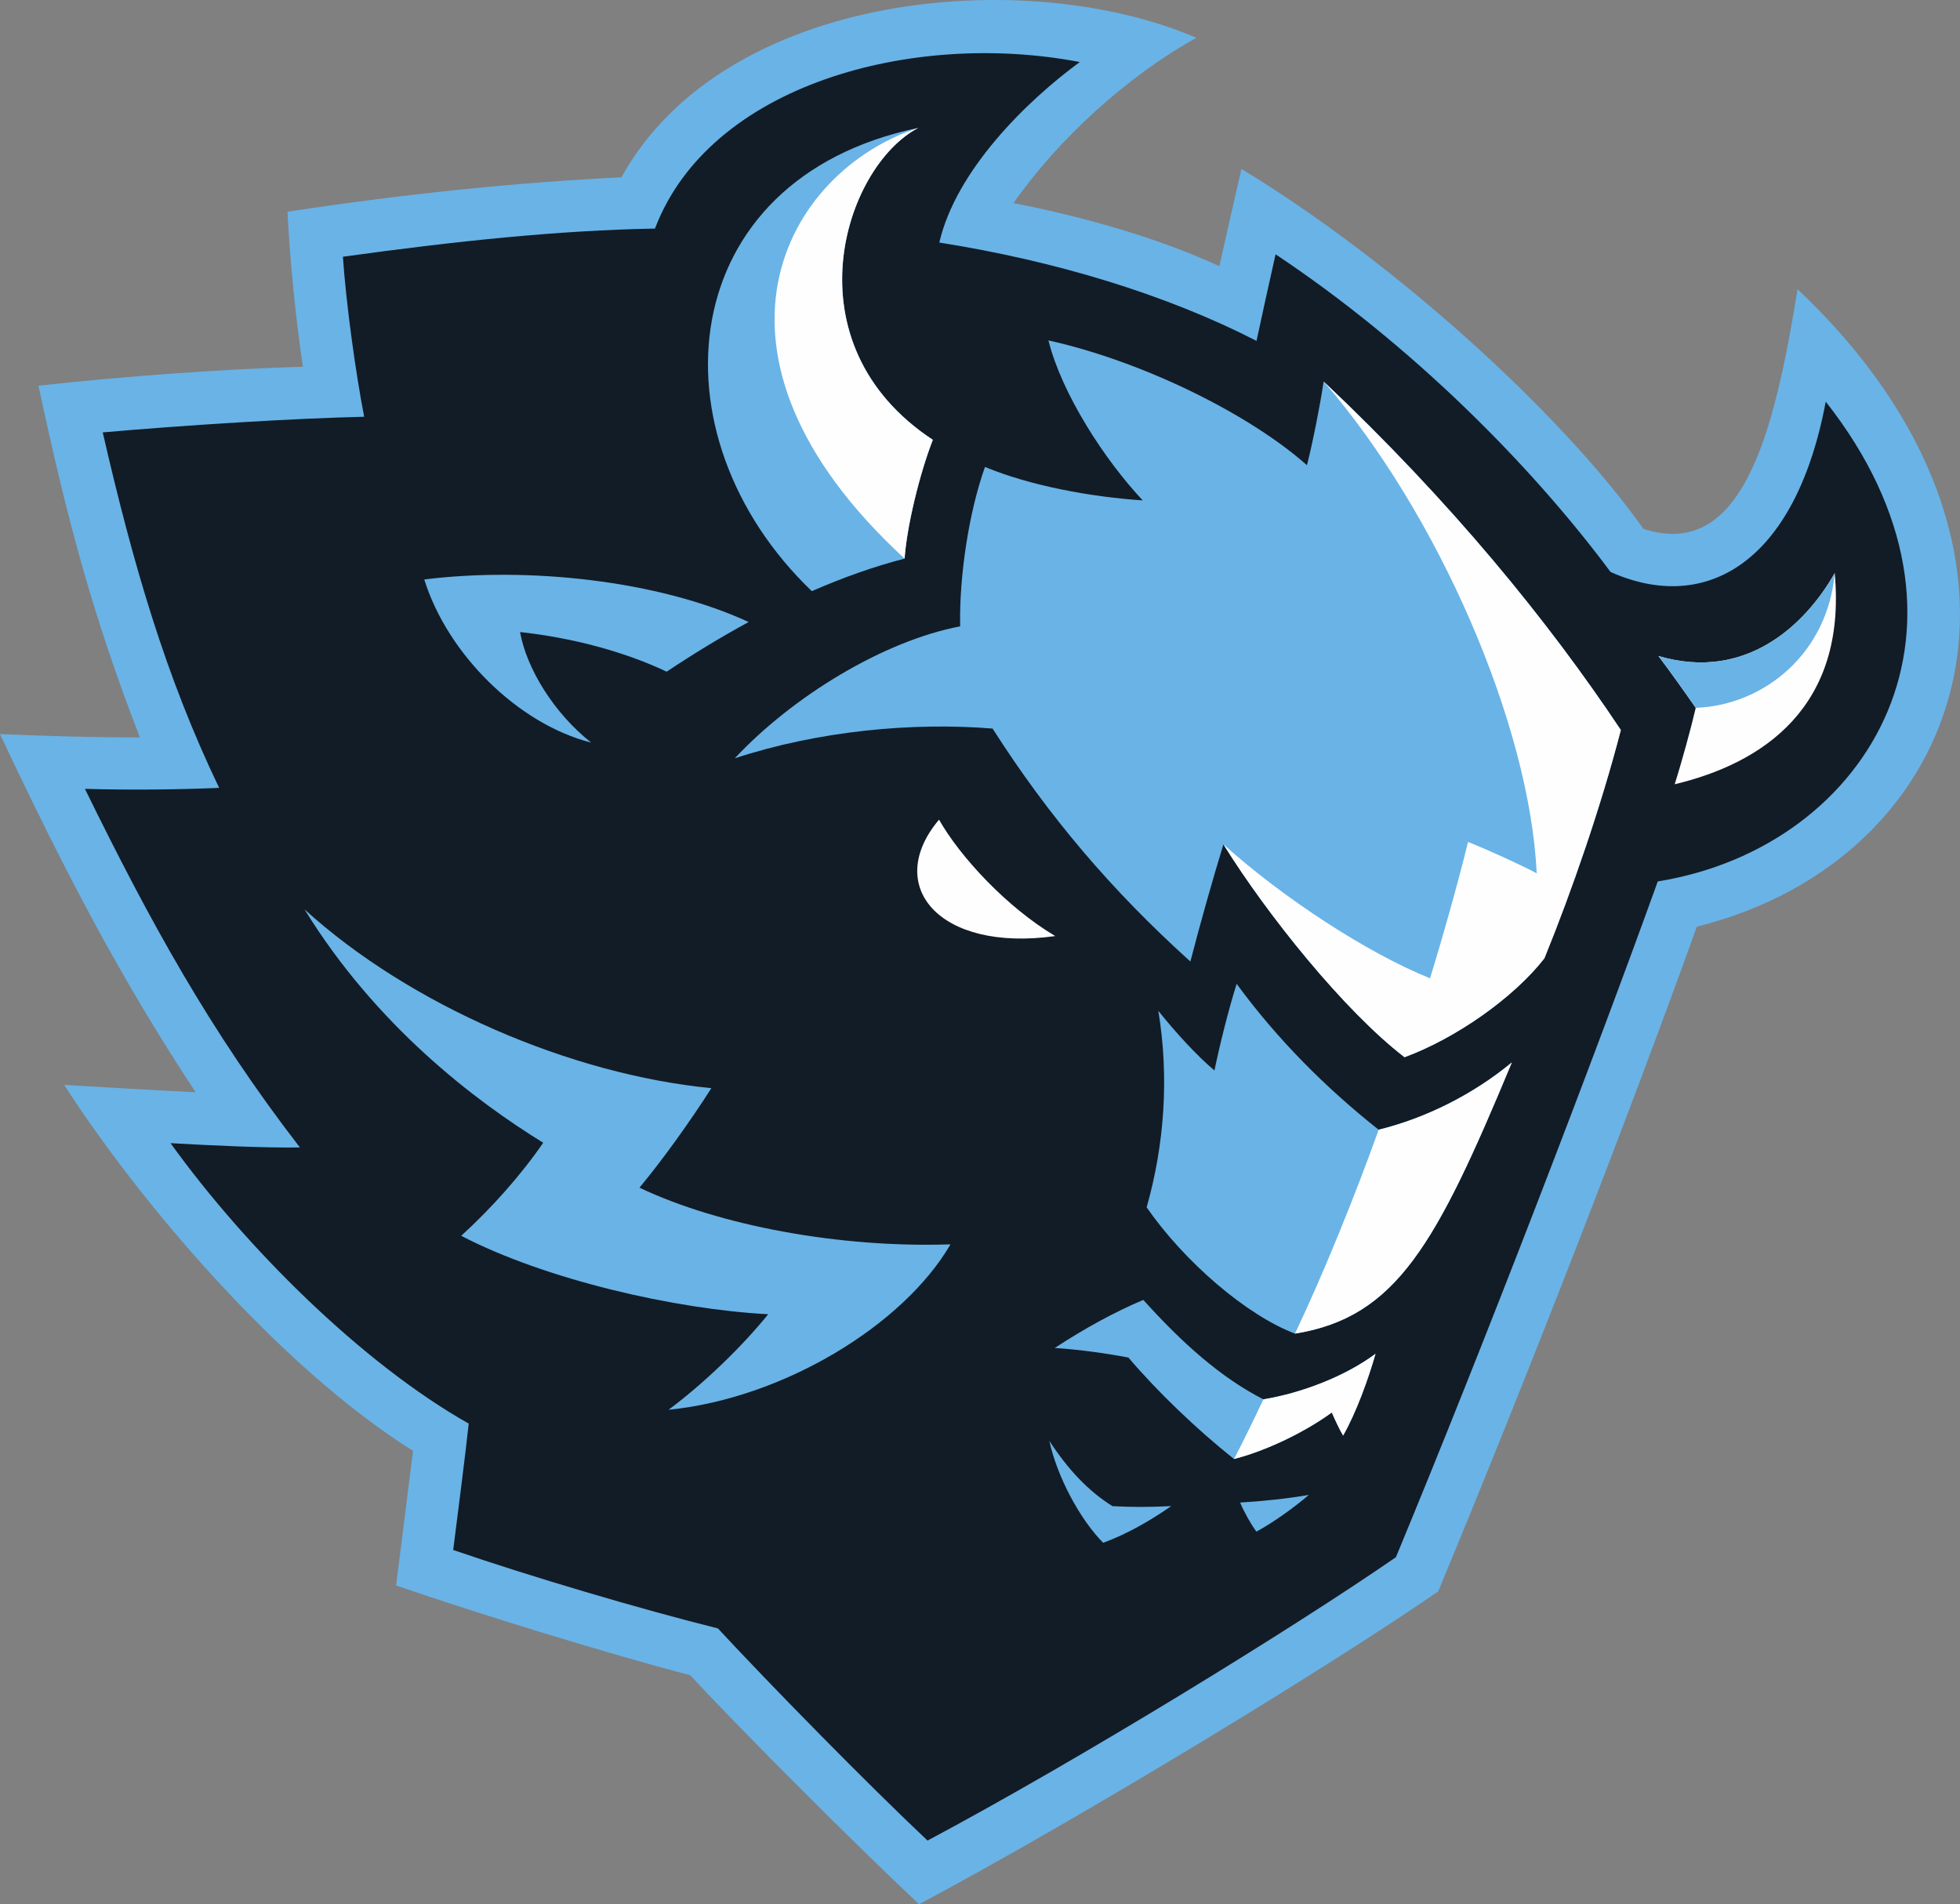 <!DOCTYPE svg PUBLIC "-//W3C//DTD SVG 1.1//EN" "http://www.w3.org/Graphics/SVG/1.1/DTD/svg11.dtd">
<!-- Creator: CorelDRAW -->
<svg xmlns="http://www.w3.org/2000/svg" xml:space="preserve" width="169.407mm" height="164.619mm" version="1.1" style="shape-rendering:geometricPrecision; text-rendering:geometricPrecision; image-rendering:optimizeQuality; fill-rule:evenodd; clip-rule:evenodd"
viewBox="0 0 16941 16462.25"
 xmlns:xlink="http://www.w3.org/1999/xlink"
 xmlns:xodm="http://www.corel.com/coreldraw/odm/2003">
 <rect x="0" y="0" width="16941" height="16462.25" fill="#808080" stroke="none"/>
 <defs>
  <style type="text/css">
   <![CDATA[
    .fil1 {fill:#121C26;fill-rule:nonzero}
    .fil0 {fill:#69B3E7;fill-rule:nonzero}
    .fil2 {fill:#FEFEFE;fill-rule:nonzero}
   ]]>
  </style>
 </defs>
 <g id="Слой_x0020_1">
  <g id="_2475009607584">
   <path class="fil0" d="M15537.09 2500.21c-200.18,1234.79 -472.52,2351.76 -1332.18,2071.62 -726.21,-1022.58 -2178.02,-2325.3 -3474.74,-3111.63 -55.31,244.07 -146.08,636.63 -190.57,841.03 -556.07,-257.9 -1243.2,-442.46 -1779.44,-545.26 382.35,-548.86 979.3,-1095.92 1580.46,-1428.97 -1461.43,-631.22 -4074.69,-410 -4969.82,1205.93 -878.3,42.69 -1852.18,139.47 -2886.19,297.59 22.85,439.45 71.54,925.79 133.46,1339.99 -680.52,19.24 -1546.19,82.36 -2285.63,163.52 252.49,1181.88 474.33,2000.68 876.5,3040.69 -385.35,0.6 -789.92,-10.82 -1208.93,-28.25 571.7,1212.54 1044.82,2115.5 1691.07,3095.99 -344.47,-16.83 -764.08,-40.87 -1136.2,-63.72 639.04,995.53 1849.78,2432.32 3014.84,3163.93 -32.46,256.69 -108.2,869.89 -146.08,1163.85 704.57,242.27 1832.95,590.95 2542.33,775.5 475.52,512.8 1427.16,1462.03 1977.83,1980.24 1395.31,-744.24 3545.07,-2053.58 4487.09,-2704.64 806.77,-1943.56 1649.59,-4117.97 2235.73,-5746.52 2367.38,-591.55 3249.29,-3263.12 870.48,-5510.88l0.01 0z"/>
   <path class="fil1" d="M15780.57 3472.29c-263.31,1401.92 -1042.42,1837.76 -1860.01,1472.26 -687.73,-925.19 -1719.93,-1964.01 -2895.2,-2746.12 -52.3,229.64 -123.24,556.08 -164.72,748.45 -784.52,-402.18 -1737.36,-691.34 -2741.91,-850.05 144.28,-622.8 750.26,-1220.36 1214.35,-1560.62 -1448.81,-277.14 -3199.39,195.98 -3671.91,1439.79 -830.81,15.03 -1721.13,108.21 -2697.42,243.47 27.65,405.19 110.61,1007.55 183.95,1383.28 -627.02,14.43 -1554.01,73.34 -2259.78,135.26 262.71,1142.21 543.46,2110.09 1006.35,3073.16 -363.71,15.02 -762.27,19.83 -1160.24,8.41 559.08,1140.41 1077.28,2088.45 1858.2,3100.21 -315.01,4.21 -768.28,-17.44 -1118.16,-37.27 642.04,892.12 1645.38,1897.28 2577.19,2424.5 -25.85,242.87 -98.59,815.78 -134.06,1092.31 661.88,227.84 1620.74,512.2 2288.03,678.12 446.67,482.13 1294.91,1347.21 1811.91,1834.14 1311.73,-699.15 3162.72,-1837.75 4048.25,-2449.74 758.06,-1826.34 1712.71,-4311.55 2263.38,-5842.11 1853.4,-299.39 2958.93,-2235.74 1451.81,-4147.44l0 -0.02z"/>
   <g>
    <path class="fil2" d="M8116.31 7085.89c-479.73,568.1 -6.01,1147.62 1004.55,1006.35 -417.21,-248.28 -819.39,-681.12 -1004.55,-1006.35z"/>
    <path class="fil0" d="M9615.62 13020.59c-209.8,-130.45 -385.35,-318.62 -545.86,-564.5 66.73,307.2 262.7,676.91 465.3,881.31 197.78,-72.74 393.77,-182.15 588.54,-317.42 -186.35,9.62 -346.27,9.62 -507.98,0.6l0 0.01z"/>
    <path class="fil0" d="M5527.1 10267.25c205.59,-246.47 446.67,-586.14 621.6,-860.27 -1214.94,-117.82 -2603.64,-715.38 -3516.81,-1545.59 621.6,1009.35 1477.66,1656.81 2063.2,2017.51 -186.96,272.93 -444.27,563.89 -708.78,804.36 725.01,378.14 1850.99,636.64 2653.54,678.12 -220.02,272.33 -548.86,593.35 -861.47,826 984.71,-97.99 2026.53,-725.61 2437.13,-1430.17 -955.85,32.46 -1997.67,-161.11 -2688.4,-489.96l-0.01 0z"/>
    <path class="fil0" d="M7818.74 4829.12c19.24,-277.15 128.65,-731.02 244.07,-1026.79 -1260.64,-831.41 -770.69,-2358.37 -125.64,-2696.82 -2123.32,442.46 -2327.71,2655.94 -920.38,4004.96 268.12,-117.22 536.24,-212.81 801.96,-281.35l-0.01 0z"/>
    <path class="fil0" d="M10859.44 13240.61c144.28,-76.95 326.44,-208.6 453.88,-317.42 -188.76,33.06 -413,55.91 -594.55,66.13 34.26,81.76 91.98,185.75 140.67,251.28z"/>
    <path class="fil0" d="M5109.9 6419.8c-323.43,-255.49 -559.09,-642.05 -614.99,-955.85 437.65,48.09 889.12,163.51 1267.25,342.66 232.04,-154.49 468.91,-299.38 708.77,-429.23 -785.12,-362.51 -1910.51,-479.13 -2803.83,-367.92 200.79,645.05 810.98,1249.82 1442.8,1410.34z"/>
    <path class="fil2" d="M15858.11 4954.76c-248.28,438.25 -762.27,941.42 -1523.35,716.58 105.2,138.87 231.44,317.42 322.23,447.88 -40.28,173.73 -122.64,474.32 -182.15,660.68 761.07,-181.55 1489.69,-666.09 1383.28,-1825.14l0 0z"/>
    <path class="fil0" d="M9881.94 11237.53c-246.47,104 -500.17,242.26 -765.28,415.41 212.81,13.82 451.48,47.49 636.63,82.96 251.89,296.37 591.55,621.6 912.57,877.09 0,0 0,0 0,0 310.21,-79.35 646.25,-255.49 845.24,-402.18 22.84,52.9 67.93,150.29 97.99,199.59 113.62,-198.99 218.22,-489.96 280.15,-706.97 -267.53,198.38 -640.85,340.26 -969.08,393.76 -369.72,-188.16 -705.77,-490.55 -1038.21,-859.66z"/>
    <path class="fil0" d="M11916.28 9766.48c-454.48,-359.5 -874.69,-779.71 -1227.57,-1261.24 -72.74,231.44 -147.28,533.83 -191.77,749.05 -155.1,-131.05 -336.05,-329.44 -485.14,-515.8 94.98,572.91 52.3,1159.64 -100.99,1698.89 330.04,475.52 867.48,934.81 1282.27,1091.71 878.91,-141.87 1222.77,-776.7 1874.44,-2344.54 -328.84,272.33 -737.63,480.33 -1151.23,581.93l0 0z"/>
    <path class="fil0" d="M11440.76 3297.95c-31.26,209.8 -94.98,530.83 -144.28,723.8 -497.16,-441.26 -1415.74,-896.94 -2234.53,-1079.09 114.83,460.5 484.55,1031.6 815.19,1383.29 -452.08,-30.66 -970.88,-126.25 -1363.45,-289.17 -138.87,385.95 -224.23,948.64 -214.61,1377.87 -662.48,126.24 -1446.41,604.17 -1948.38,1141.01 726.21,-238.66 1540.18,-313.21 2228.52,-257.3 483.94,758.07 1029.19,1400.12 1709.71,2013.91 84.76,-326.44 185.15,-684.73 285.56,-1012.96 377.53,608.38 1046.02,1440.99 1565.43,1840.16 446.67,-164.12 946.23,-517.01 1208.93,-854.86 241.07,-591.55 492.96,-1324.97 660.68,-1973.63 -627.01,-942.02 -1466.84,-1972.42 -2568.77,-3013.03l0 -0.01z"/>
   </g>
   <g>
    <path class="fil2" d="M11916.28 9766.48c413.01,-101.6 823,-309.61 1151.23,-581.93 -651.66,1567.84 -995.53,2202.67 -1874.44,2344.54 251.89,-530.23 528.43,-1216.75 723.2,-1762.61z"/>
    <path class="fil2" d="M10665.86 12612.99c310.2,-79.35 646.25,-255.49 845.24,-402.18 22.84,52.9 67.93,150.29 97.98,199.59 113.62,-198.99 218.22,-489.96 280.15,-706.97 -265.72,197.18 -642.04,339.66 -969.07,393.76 -51.7,109.41 -191.77,400.98 -254.29,515.8z"/>
    <path class="fil2" d="M11440.76 3297.95c990.12,1141.61 1781.25,2966.75 1841.36,4251.43 -149.69,-78.75 -411.2,-197.78 -593.35,-271.13 -82.96,342.07 -228.44,857.26 -328.84,1178.88 -538.04,-217.02 -1262.44,-687.73 -1785.45,-1157.84 377.53,608.38 1046.02,1440.99 1565.43,1840.16 446.67,-164.11 946.23,-517 1208.93,-854.86 241.07,-591.54 492.96,-1324.97 660.68,-1973.62 -627.01,-942.03 -1466.84,-1972.43 -2568.77,-3013.04z"/>
   </g>
   <path class="fil2" d="M7937.17 1105.5c-1151.83,373.33 -2042.16,1951.39 -118.43,3723.62 19.24,-277.15 128.65,-731.02 244.07,-1026.79 -1260.64,-831.41 -770.69,-2358.37 -125.64,-2696.82l0 -0.01z"/>
   <path class="fil0" d="M14334.76 5671.35c105.2,138.87 231.44,317.42 322.23,447.88 592.75,-22.25 1141.01,-473.72 1201.12,-1164.46 -248.28,438.26 -762.27,941.43 -1523.35,716.59l0 -0.01z"/>
  </g>
 </g>
</svg>
